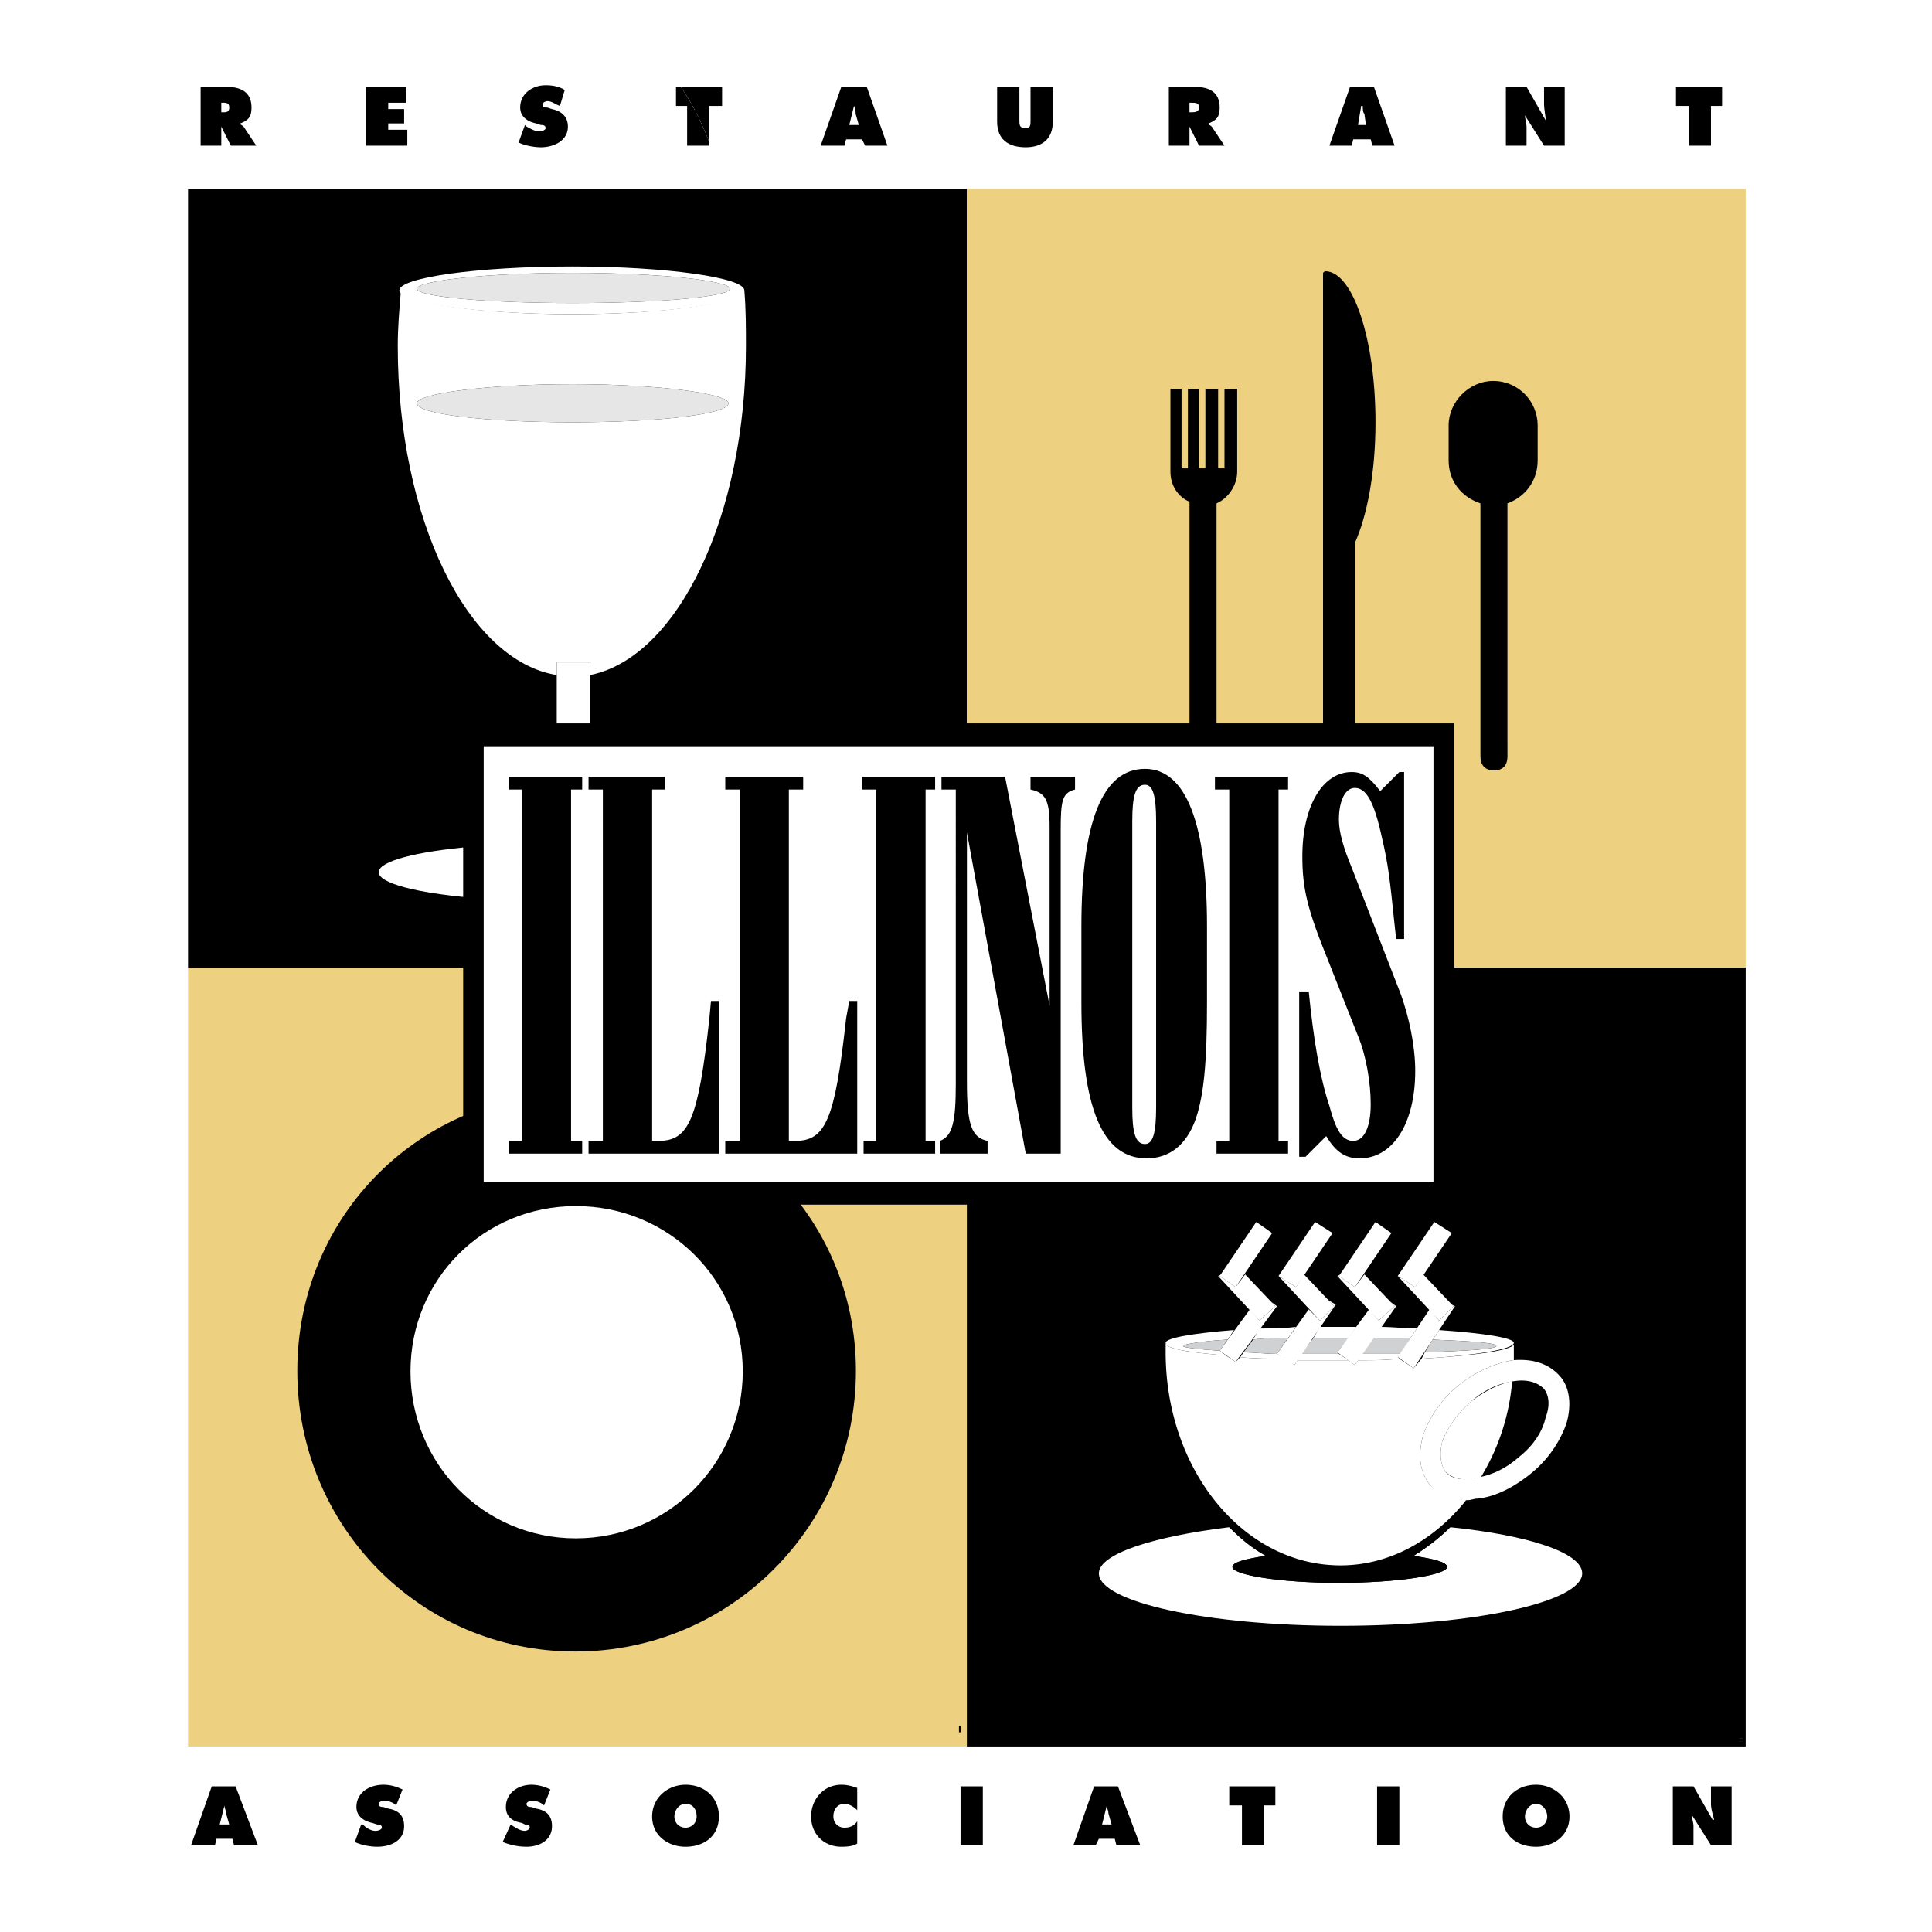 <svg xmlns="http://www.w3.org/2000/svg" width="2500" height="2500" viewBox="0 0 192.756 192.756"><g fill-rule="evenodd" clip-rule="evenodd"><path fill="#fff" d="M0 0h192.756v192.756H0V0z"/><path fill="#eed081" d="M18.76 174.246h77.703V96.543H18.76v77.703z"/><path d="M29.662 136.771c0-15.467 12.268-27.734 27.734-27.734 15.467 0 28 12.268 28 27.734s-12.533 28.002-28 28.002-27.734-12.535-27.734-28.002zM18.76 18.839h77.703v77.704H18.76V18.839z"/><path fill="#eed081" d="M174.168 18.839H96.463v77.704h77.705V18.839z"/><path d="M174.168 174.246H96.463V96.543h77.705v77.703z"/><path fill="#eed081" d="M19.541 173.783h-.952v-.951.951h77.088-76.136z"/><path d="M173.559 173.783h.316v-.316.316h-.316z"/><path fill="#eed081" d="M173.559 173.467h.316v.316h-.316v-.316z"/><path d="M173.559 173.467h.316v.316h-.316v-.316z"/><path d="M95.835 173.783h.952-.952zm-.158 0h.159-.159z" fill="#eed081"/><path d="M95.835 173.783h.952-.952zm-.158 0h.159-.159z"/><path fill="#eed081" d="M95.677 172.197h.158v.635h-.158v-.635z"/><path d="M95.677 172.197h.158v.635h-.158v-.635z"/><path d="M109.635 156.971c0-1.904 5.234-3.648 13.008-4.602 1.109 1.111 2.221 2.062 3.648 2.855-2.062.318-3.332.635-3.332 1.111 0 .793 4.758 1.586 10.627 1.586s10.787-.793 10.787-1.586c0-.477-1.27-.793-3.332-1.111 1.27-.793 2.539-1.744 3.648-2.855 7.771.795 13.166 2.539 13.166 4.602 0 2.855-10.787 5.234-24.109 5.234-13.324 0-24.111-2.379-24.111-5.234zM39.685 34.517c0-1.903.158-3.648.317-5.551.317 1.269 7.772 2.379 17.13 2.379 9.2 0 16.655-1.11 17.131-2.379.159 1.903.159 3.648.159 5.551 0 16.973-6.821 31.089-15.545 32.834v-1.269h-3.331v1.269c-8.882-1.428-15.861-15.544-15.861-32.834zm1.903 5.711c0 1.11 6.979 1.903 15.544 1.903 8.565 0 15.544-.793 15.544-1.903 0-.952-6.979-1.903-15.544-1.903-8.565-.001-15.544.951-15.544 1.903z" fill="#fff"/><path d="M41.747 18.973h30.772a60.434 60.434 0 0 1 1.745 9.834c-.634-1.269-8.089-2.221-17.131-2.221-9.2 0-16.655.952-17.13 2.221.317-3.49.792-6.82 1.744-9.834z"/><path d="M37.782 87.02c0-1.11 3.807-2.062 9.199-2.538v5.076c-5.393-.476-9.199-1.428-9.199-2.538z" fill="#fff"/><path d="M122.959 156.336c0-.477 1.27-.793 3.332-1.111 2.221 1.27 4.758 1.904 7.295 1.904 2.697 0 5.234-.635 7.455-1.904 2.062.318 3.332.635 3.332 1.111 0 .793-4.918 1.586-10.787 1.586s-10.627-.793-10.627-1.586zM143.738 152.211a19.245 19.245 0 0 0 2.537-2.537c.318 0 .477 0 .793-.158-.793 1.109-1.428 2.061-2.379 2.854-.316-.001-.634-.001-.951-.159z"/><path d="M139.455 155.066c1.586-.793 3.014-1.586 4.283-2.855.316.158.635.158.951.158-1.109 1.111-2.379 2.062-3.648 2.855-.475-.158-.951-.158-1.586-.158zM115.98 135.398v-1.428h.316v.951c0 7.139 2.855 13.482 7.297 17.289-.318.158-.635.158-.951.158-4.124-3.964-6.662-10.149-6.662-16.97z"/><path d="M122.643 152.369c.316 0 .633 0 .951-.158 1.27 1.27 2.697 2.062 4.283 2.855-.635 0-1.111 0-1.586.158-1.428-.792-2.539-1.744-3.648-2.855zM150.875 137.777h.318c-.318 3.49-1.27 6.662-2.697 9.357-.316.16-.475.16-.793.318 1.746-2.854 2.856-6.026 3.172-9.675zm.16-2.855v-.793-.158h.316v1.744h-.316v-.793z"/><path d="M126.291 155.225c.475-.158.951-.158 1.586-.158 1.902.793 3.807 1.111 5.869 1.111 1.902 0 3.965-.318 5.709-1.111.635 0 1.111 0 1.586.158-2.221 1.27-4.758 1.904-7.455 1.904-2.537 0-5.074-.635-7.295-1.904z"/><path d="M116.297 134.922v-.951c0 .635 2.379.951 6.027 1.27l.951.633.477-.475c1.27.158 2.855.158 4.6.158l.793.635.318-.477H134.537l.635.477.318-.477c1.428 0 2.855 0 4.123-.158l1.428.951.793-.951c5.234-.316 8.883-.793 9.201-1.428v1.586h-.16c-1.744.318-3.646 1.111-5.393 2.539a11.301 11.301 0 0 0-3.488 4.916c-.477 1.744-.477 3.49.633 4.918.953.951 2.221 1.428 3.648 1.586-3.172 3.965-7.613 6.504-12.529 6.504-9.676 0-17.449-9.518-17.449-21.256zm27.918 11.896c-.477-.635-.635-1.744-.318-3.014.477-1.27 1.428-2.697 2.855-3.965 1.428-1.111 2.855-1.746 4.123-2.062-.316 3.648-1.426 6.82-3.172 9.676h-.635c-.158.158-.475.158-.635.158-1.109 0-1.744-.316-2.218-.793z" fill="#fff"/><path d="M151.035 133.971c-.16-6.027-2.381-11.42-5.869-15.068 3.488 3.648 5.869 9.041 6.186 15.068h-.317zm-35.055 0c.316-5.551 2.221-10.469 5.234-14.117h.158c-3.014 3.648-4.918 8.566-5.076 14.117h-.316z"/><path d="M116.297 133.971c.158-5.551 2.062-10.469 5.076-14.117h23.158v-.635h.635v-.316c3.488 3.648 5.709 9.041 5.869 15.068-.318-.477-3.174-.951-7.455-1.27l1.586-2.379-.318-.158-2.854-3.014 2.854-4.125-1.744-1.109-3.49 5.234-.158.158 3.172 3.33-1.268 1.904c-1.111 0-2.381-.158-3.648-.158l1.586-2.062-.635-.477-2.537-2.695 2.695-4.125-1.586-1.109-3.488 5.234-.318.158 3.172 3.33-1.268 1.746H131.685l1.586-2.221-.793-.477-2.379-2.537 2.854-4.125-1.744-1.109-3.49 5.234-.158.158 3.014 3.33-1.268 1.746c-1.27.158-2.539.158-3.648.158l1.744-2.221-.635-.477-2.537-2.695 2.695-4.125-1.586-1.109-3.488 5.234-.318.158 3.172 3.33-1.586 2.062c-4.126.322-6.823.796-6.823 1.273zm28.234-14.117h.635v-.635h-.635v.635z"/><path d="M142.627 148.088c-1.109-1.428-1.109-3.174-.633-4.918a11.301 11.301 0 0 1 3.488-4.916c1.746-1.428 3.648-2.221 5.393-2.539 1.746-.158 3.49.158 4.76 1.586l-1.586 1.27c-.635-.635-1.588-.951-2.855-.793-1.428.158-3.014.793-4.441 2.062-1.428 1.268-2.379 2.695-2.855 3.965-.316 1.27-.158 2.379.318 3.014.475.635 1.586.951 2.854.635 1.428-.158 3.014-.793 4.441-2.062 1.428-1.109 2.381-2.537 2.697-3.965.475-1.27.316-2.221-.158-2.855l.793-.635-.793.635 1.586-1.27c1.109 1.27 1.109 3.174.635 4.76-.635 1.744-1.746 3.488-3.49 4.916s-3.648 2.379-5.393 2.539c-.318 0-.635.158-.953.158-1.427-.001-2.855-.478-3.808-1.587zm.793-.635l.795-.635-.795.635z" fill="#fff"/><path d="M23.347 184.094l-.159-.635h-1.586l-.159.635h-2.379l2.062-5.869h2.38l2.221 5.869h-2.38zm-1.427-2.063h.952l-.317-1.109c0-.318-.158-.477-.158-.793l-.477 1.902zM35.402 183.775l.634-1.744h.159c.317.318.793.635 1.269.635.317 0 .635-.158.635-.316 0-.318-.317-.318-.476-.318l-.476-.158c-.793-.158-1.586-.635-1.586-1.586 0-1.428 1.269-2.221 2.696-2.221.635 0 1.269.158 1.903.477l-.634 1.586c-.317-.318-.793-.477-1.269-.477-.158 0-.476.158-.476.316 0 .318.317.318.476.318l.476.158c.952.158 1.586.635 1.586 1.744 0 1.428-1.27 2.062-2.697 2.062-.633.001-1.585-.157-2.22-.476zM50.154 183.775l.793-1.744c.476.318.952.635 1.428.635.158 0 .476-.158.476-.316 0-.318-.158-.318-.476-.318l-.317-.158c-.952-.158-1.586-.635-1.586-1.586 0-1.428 1.269-2.221 2.538-2.221.634 0 1.269.158 1.903.477l-.634 1.586c-.317-.318-.793-.477-1.269-.477-.159 0-.476.158-.476.316 0 .318.317.318.476.318l.476.158c.951.158 1.586.635 1.586 1.744 0 1.428-1.269 2.062-2.538 2.062a6.31 6.31 0 0 1-2.38-.476zM65.064 181.238c0-1.904 1.586-3.172 3.331-3.172 1.904 0 3.331 1.268 3.331 3.172s-1.427 3.014-3.331 3.014c-1.745 0-3.331-1.109-3.331-3.014zm2.221 0c0 .635.476 1.111 1.11 1.111s1.11-.477 1.11-1.111-.317-1.27-1.11-1.27c-.635.001-1.11.636-1.11 1.27zM80.925 181.238c0-1.744 1.269-3.172 3.014-3.172.634 0 1.11.158 1.586.316v2.221c-.317-.316-.793-.635-1.269-.635-.635 0-1.11.477-1.11 1.27 0 .635.476 1.111 1.11 1.111.476 0 .952-.16 1.269-.635v2.221c-.476.316-1.269.316-1.586.316-1.745.001-3.014-1.269-3.014-3.013zM95.835 178.225h2.222v5.869h-2.222v-5.869zM111.381 184.094l-.16-.635h-1.586l-.316.635h-2.221l2.062-5.869h2.379l2.221 5.869h-2.379zm-1.428-2.063h.951l-.316-1.109c0-.318-.16-.477-.16-.793l-.475 1.902zM123.91 184.094v-3.965h-1.267v-1.904h4.599v1.904h-1.111v3.965h-2.221zM137.393 178.225h2.22v5.869h-2.22v-5.869zM149.924 181.238c0-1.904 1.428-3.172 3.332-3.172 1.744 0 3.33 1.268 3.33 3.172s-1.586 3.014-3.33 3.014c-1.904 0-3.332-1.109-3.332-3.014zm2.221 0c0 .635.477 1.111 1.111 1.111s1.109-.477 1.109-1.111-.475-1.27-1.109-1.27-1.111.636-1.111 1.27zM170.703 184.094l-1.904-3.014c0 .316.16.793.16 1.109v1.904h-2.062v-5.869h2.062l1.902 3.33h.158c-.158-.633-.316-1.109-.316-1.586v-1.744h2.062v5.869h-2.062v.001zM23.03 14.532l-.952-1.903v1.903h-2.062V8.663h2.538c1.428 0 2.538.476 2.538 2.062 0 .952-.317 1.269-1.11 1.586 0 .158.159.158.317.317l1.269 1.903H23.03v.001zm-.952-3.331h.159c.317 0 .635 0 .635-.476s-.317-.476-.635-.476h-.159v.952zM36.513 14.532V8.663h3.965v1.586h-1.745v.634h1.587v1.428h-1.587v.634h1.904v1.587h-4.124zM51.74 14.214l.635-1.745.158.159c.317.158.793.476 1.27.476.317 0 .634-.159.634-.317 0-.317-.317-.317-.476-.317l-.476-.158c-.793-.159-1.586-.635-1.586-1.586 0-1.427 1.269-2.22 2.538-2.22.793 0 1.428.158 1.904.476l-.476 1.586c-.476-.158-.793-.476-1.269-.476-.159 0-.476.158-.476.317 0 .317.159.317.476.317l.476.159c.793.159 1.586.635 1.586 1.745 0 1.427-1.427 2.062-2.696 2.062-.636-.002-1.587-.16-2.222-.478zM67.918 8.663h4.125v1.903h-1.269v3.648c-.793-2.062-1.745-3.965-2.856-5.551z"/><path d="M68.553 14.532v-3.966h-1.11V8.663h.476c1.11 1.586 2.062 3.49 2.855 5.552v.317h-2.221zM86.318 14.532l-.317-.635h-1.586l-.159.635h-2.379l2.062-5.869h2.538l2.062 5.869h-2.221zm-1.586-2.063h.952l-.317-1.11c0-.158 0-.476-.159-.793l-.476 1.903zM99.484 12.152v-3.49h2.221v3.331c0 .476 0 .793.633.793.477 0 .477-.317.477-.793v-3.33h2.221v3.49c0 1.745-1.109 2.538-2.697 2.538-1.745-.001-2.855-.794-2.855-2.539zM119.629 14.532l-.953-1.903v1.903h-2.061V8.663h2.537c1.428 0 2.537.476 2.537 2.062 0 .952-.316 1.269-1.109 1.586 0 .158.158.158.316.317l1.27 1.903h-2.537v.001zm-.953-3.331h.16c.316 0 .793 0 .793-.476s-.318-.476-.793-.476h-.16v.952zM136.918 14.532l-.16-.635h-1.744l-.158.635h-2.221l2.062-5.869h2.379l2.062 5.869h-2.22zm-1.428-2.063h.793l-.158-1.11c-.16-.158-.16-.476-.16-.793h-.158l-.317 1.903zM154.049 14.532l-1.904-3.014c0 .317.158.793.158 1.11v1.903h-2.062V8.663h2.062l1.904 3.331c0-.476-.158-1.11-.158-1.586V8.663h2.061v5.869h-2.061zM168.482 14.532v-3.966h-1.269V8.663h4.599v1.903h-1.109v3.966h-2.221z"/><path d="M129.463 135.715l.316-.635h3.807l.951.635H129.463zm6.344-.635h3.967l-.318.318.158.158c-1.268.158-2.695.158-4.123.158l.316-.634zm-12.055.318l.318-.477c.951 0 2.221.158 3.33.158l.951.477c-1.744.001-3.33.001-4.599-.158zm18.4-.476c4.281-.158 7.137-.316 7.137-.635 0-.316-2.537-.475-6.344-.635l.635-.951c4.6.318 7.455.793 7.455 1.27 0 .635-3.807 1.27-9.201 1.586l.318-.635zm-25.855-.951c0-.477 2.697-.951 6.82-1.27l-.635.951c-2.695.16-4.441.477-4.441.635 0 .16 1.428.318 3.648.477l.635.477c-3.648-.319-6.027-.636-6.027-1.27zm9.359-1.428c1.109 0 2.379 0 3.648-.158l-.793 1.109c-1.27 0-2.381 0-3.49.158l.635-1.109zm11.262.951l.793-1.109c1.268 0 2.537.158 3.648.158l-.635.951h-3.806zm-5.234-1.109H135.332l-.795 1.109h-3.488l.635-1.109z" fill="#fff"/><path d="M129.779 135.08l1.27-1.586h3.488l-1.109 1.428.158.158h-3.807zm7.139-1.586h3.807l-.951 1.586h-3.967l1.111-1.586zm-12.848 1.428l.951-1.27c1.109-.158 2.221-.158 3.49-.158l-1.111 1.586c-1.109 0-2.379-.158-3.33-.158zm18.875-1.27c3.807.16 6.344.318 6.344.635 0 .318-2.855.477-7.137.635l.793-1.27zm-24.904.635c0-.158 1.746-.475 4.441-.635l-.793 1.111c-2.22-.158-3.648-.316-3.648-.476z" fill="#d0d1d3"/><path fill="#fff" d="M127.4 135.08l3.172-4.441 1.112 1.111 1.427-1.428-.634-.634.793.476-4.125 6.027-1.745-1.111z"/><path fill="#fff" d="M127.559 127.309l.158-.159-.158.159 1.746 1.111.793-1.27 3.013 3.172-1.427 1.428-4.125-4.441z"/><path fill="#fff" d="M127.559 127.309l3.648-5.393 1.744 1.109-3.646 5.395-1.746-1.111zM133.428 134.922l3.172-4.283.953 1.111 1.586-1.428-.477-.476.635.476-4.125 5.869-1.744-1.269z"/><path fill="#fff" d="M133.428 127.309l.318-.159-.16.159 1.586 1.111.953-1.27 3.014 3.172-1.586 1.428-4.125-4.441z"/><path fill="#fff" d="M133.586 127.309l3.648-5.393 1.586 1.109-3.648 5.395-1.586-1.111zM139.455 135.398l3.172-4.759.953 1.111 1.428-1.428-.16-.158.318.158-4.125 6.186-1.586-1.11z"/><path fill="#fff" d="M139.455 127.309l.158-.159-.158.159 1.744 1.111.795-1.27 3.014 3.172-1.428 1.428-4.125-4.441z"/><path fill="#fff" d="M139.455 127.309l3.649-5.393 1.744 1.109-3.649 5.395-1.744-1.111zM121.689 134.764l3.014-4.125.953 1.111 1.586-1.428-.476-.476.634.476-4.125 5.551-1.586-1.109z"/><path fill="#fff" d="M121.531 127.309l.319-.159-.161.159 1.586 1.111.954-1.27 3.013 3.172-1.586 1.428-4.125-4.441z"/><path fill="#fff" d="M121.689 127.309l3.649-5.393 1.586 1.109-3.649 5.395-1.586-1.111zM39.843 28.966c0-1.269 7.772-2.379 17.29-2.379 9.358 0 17.131 1.11 17.131 2.379s-7.772 2.379-17.131 2.379c-9.517 0-17.29-1.11-17.29-2.379zm1.745-.159c0 .793 6.979 1.428 15.544 1.428 8.724 0 15.703-.635 15.703-1.428s-6.979-1.586-15.703-1.586c-8.565 0-15.544.793-15.544 1.586z"/><path d="M41.588 28.807c0-.793 6.979-1.586 15.544-1.586 8.724 0 15.703.793 15.703 1.586s-6.979 1.428-15.703 1.428c-8.565 0-15.544-.635-15.544-1.428zM41.588 40.228c0-.952 6.979-1.903 15.544-1.903 8.565 0 15.544.952 15.544 1.903 0 1.11-6.979 1.903-15.544 1.903-8.565 0-15.544-.793-15.544-1.903z" fill="#e6e6e7"/><path fill="#fff" d="M55.546 66.083h3.331v6.661h-3.331v-6.661z"/><path d="M144.531 119.219h.635v.635h-.635v-.635zM121.215 119.854c.158-.316.316-.477.635-.635h.158a1.234 1.234 0 0 0-.635.635h-.158zm23.316-1.586v-.158c.158.316.477.475.635.793-.158-.319-.477-.477-.635-.635z"/><path d="M121.373 119.854c.158-.316.316-.477.635-.635h22.523v-.951c.158.158.477.316.635.635v.316h-.635v.635h-23.158z"/><path d="M40.954 136.826c0-9.201 7.297-16.496 16.497-16.496s16.655 7.295 16.655 16.496c0 9.199-7.455 16.654-16.655 16.654s-16.497-7.455-16.497-16.654z" fill="#fff"/><path d="M118.676 50.062c-1.109-.476-1.902-1.586-1.902-3.014V38.8h1.109v7.931h.635V38.8h1.111v7.931h.633V38.8h1.27v7.931h.635V38.8h1.269v8.249c0 1.427-.953 2.696-2.062 3.172v22.524h-2.697V50.062h-.001zM150.4 74.094v1.397c0 .798-.418 1.391-1.348 1.373-1.002-.019-1.348-.616-1.348-1.447l-.002-1.086V50.22c-1.902-.634-3.172-2.221-3.172-4.282v-3.49c0-2.379 2.062-4.441 4.441-4.441 2.537 0 4.441 2.062 4.441 4.441v3.49c0 2.062-1.27 3.648-3.014 4.282v23.874h.002zM132.318 27.062c2.695.159 4.916 6.821 4.916 15.069 0 4.917-.793 9.2-2.062 12.055v18.558H132V27.221c.158-.159.158-.159.318-.159zm0 0z"/><path d="M46.21 72.171h98.856v48.018H46.21V72.171z"/><path fill="#fff" d="M48.258 74.454h94.76v43.452h-94.76V74.454z"/><path d="M50.788 115.096v-1.27h1.269V78.771h-1.269v-1.269h7.296v1.269h-1.11v35.055h1.11v1.27h-7.296zM58.719 115.096v-1.27h1.428V78.771h-1.428v-1.269h7.614v1.269h-1.269v35.055h.634c3.014 0 3.966-2.062 5.076-12.213l.159-1.746h.793v15.229H58.719zM72.36 115.096v-1.27h1.428V78.771H72.36v-1.269h7.772v1.269h-1.428v35.055h.635c3.014 0 3.965-2.062 5.076-12.213l.317-1.746h.793v15.229H72.36zM86.16 115.096v-1.27h1.269V78.771h-1.428v-1.269h7.296v1.269h-.951v35.055h.951v1.27H86.16zM102.338 115.096L96.47 83.054v24.903c0 4.283.476 5.551 2.062 5.869v1.27h-4.758v-1.27c1.269-.477 1.586-1.904 1.586-5.711V78.771h-1.428v-1.269h6.345l4.441 22.841V82.42c0-2.697-.477-3.331-1.904-3.648v-1.269h4.441v1.269c-1.27.317-1.428 1.11-1.428 3.965v32.359h-3.489zM107.891 100.025v-7.613c0-10.31 2.062-15.703 6.344-15.703 4.125 0 6.188 5.552 6.188 15.703v7.613c0 6.029-.318 9.201-1.111 11.58-.951 2.697-2.695 3.965-4.916 3.965-4.443 0-6.505-5.076-6.505-15.545zm5.076-18.081v28.55c0 2.539.316 3.648 1.268 3.648.795 0 1.111-1.109 1.111-3.648v-28.55c0-2.538-.316-3.648-1.111-3.648-.952-.001-1.268 1.11-1.268 3.648zM121.373 115.096v-1.27h1.27V78.771h-1.428v-1.269h7.297v1.269h-.953v35.055h.953v1.27h-7.139zM132.318 113.35l-2.062 2.062h-.635V98.916h.951c.477 4.758 1.111 8.566 2.062 11.42.635 2.379 1.27 3.49 2.379 3.49 1.111 0 1.744-1.428 1.744-3.648s-.475-4.916-1.268-6.82l-3.014-7.614c-2.062-5.076-2.539-7.138-2.539-10.31 0-5.076 2.062-8.407 4.918-8.407 1.109 0 1.744.476 2.855 1.903l1.902-1.903h.477v16.655h-.793l-.158-1.428c-.477-4.6-.635-6.027-1.27-8.724-.793-3.648-1.586-4.917-2.697-4.917-.951 0-1.586 1.269-1.586 3.173 0 1.269.477 2.854 1.27 4.758l4.918 12.688c.793 2.221 1.426 5.076 1.426 7.615 0 5.234-2.221 8.723-5.551 8.723-1.426 0-2.377-.634-3.329-2.22z"/></g></svg>